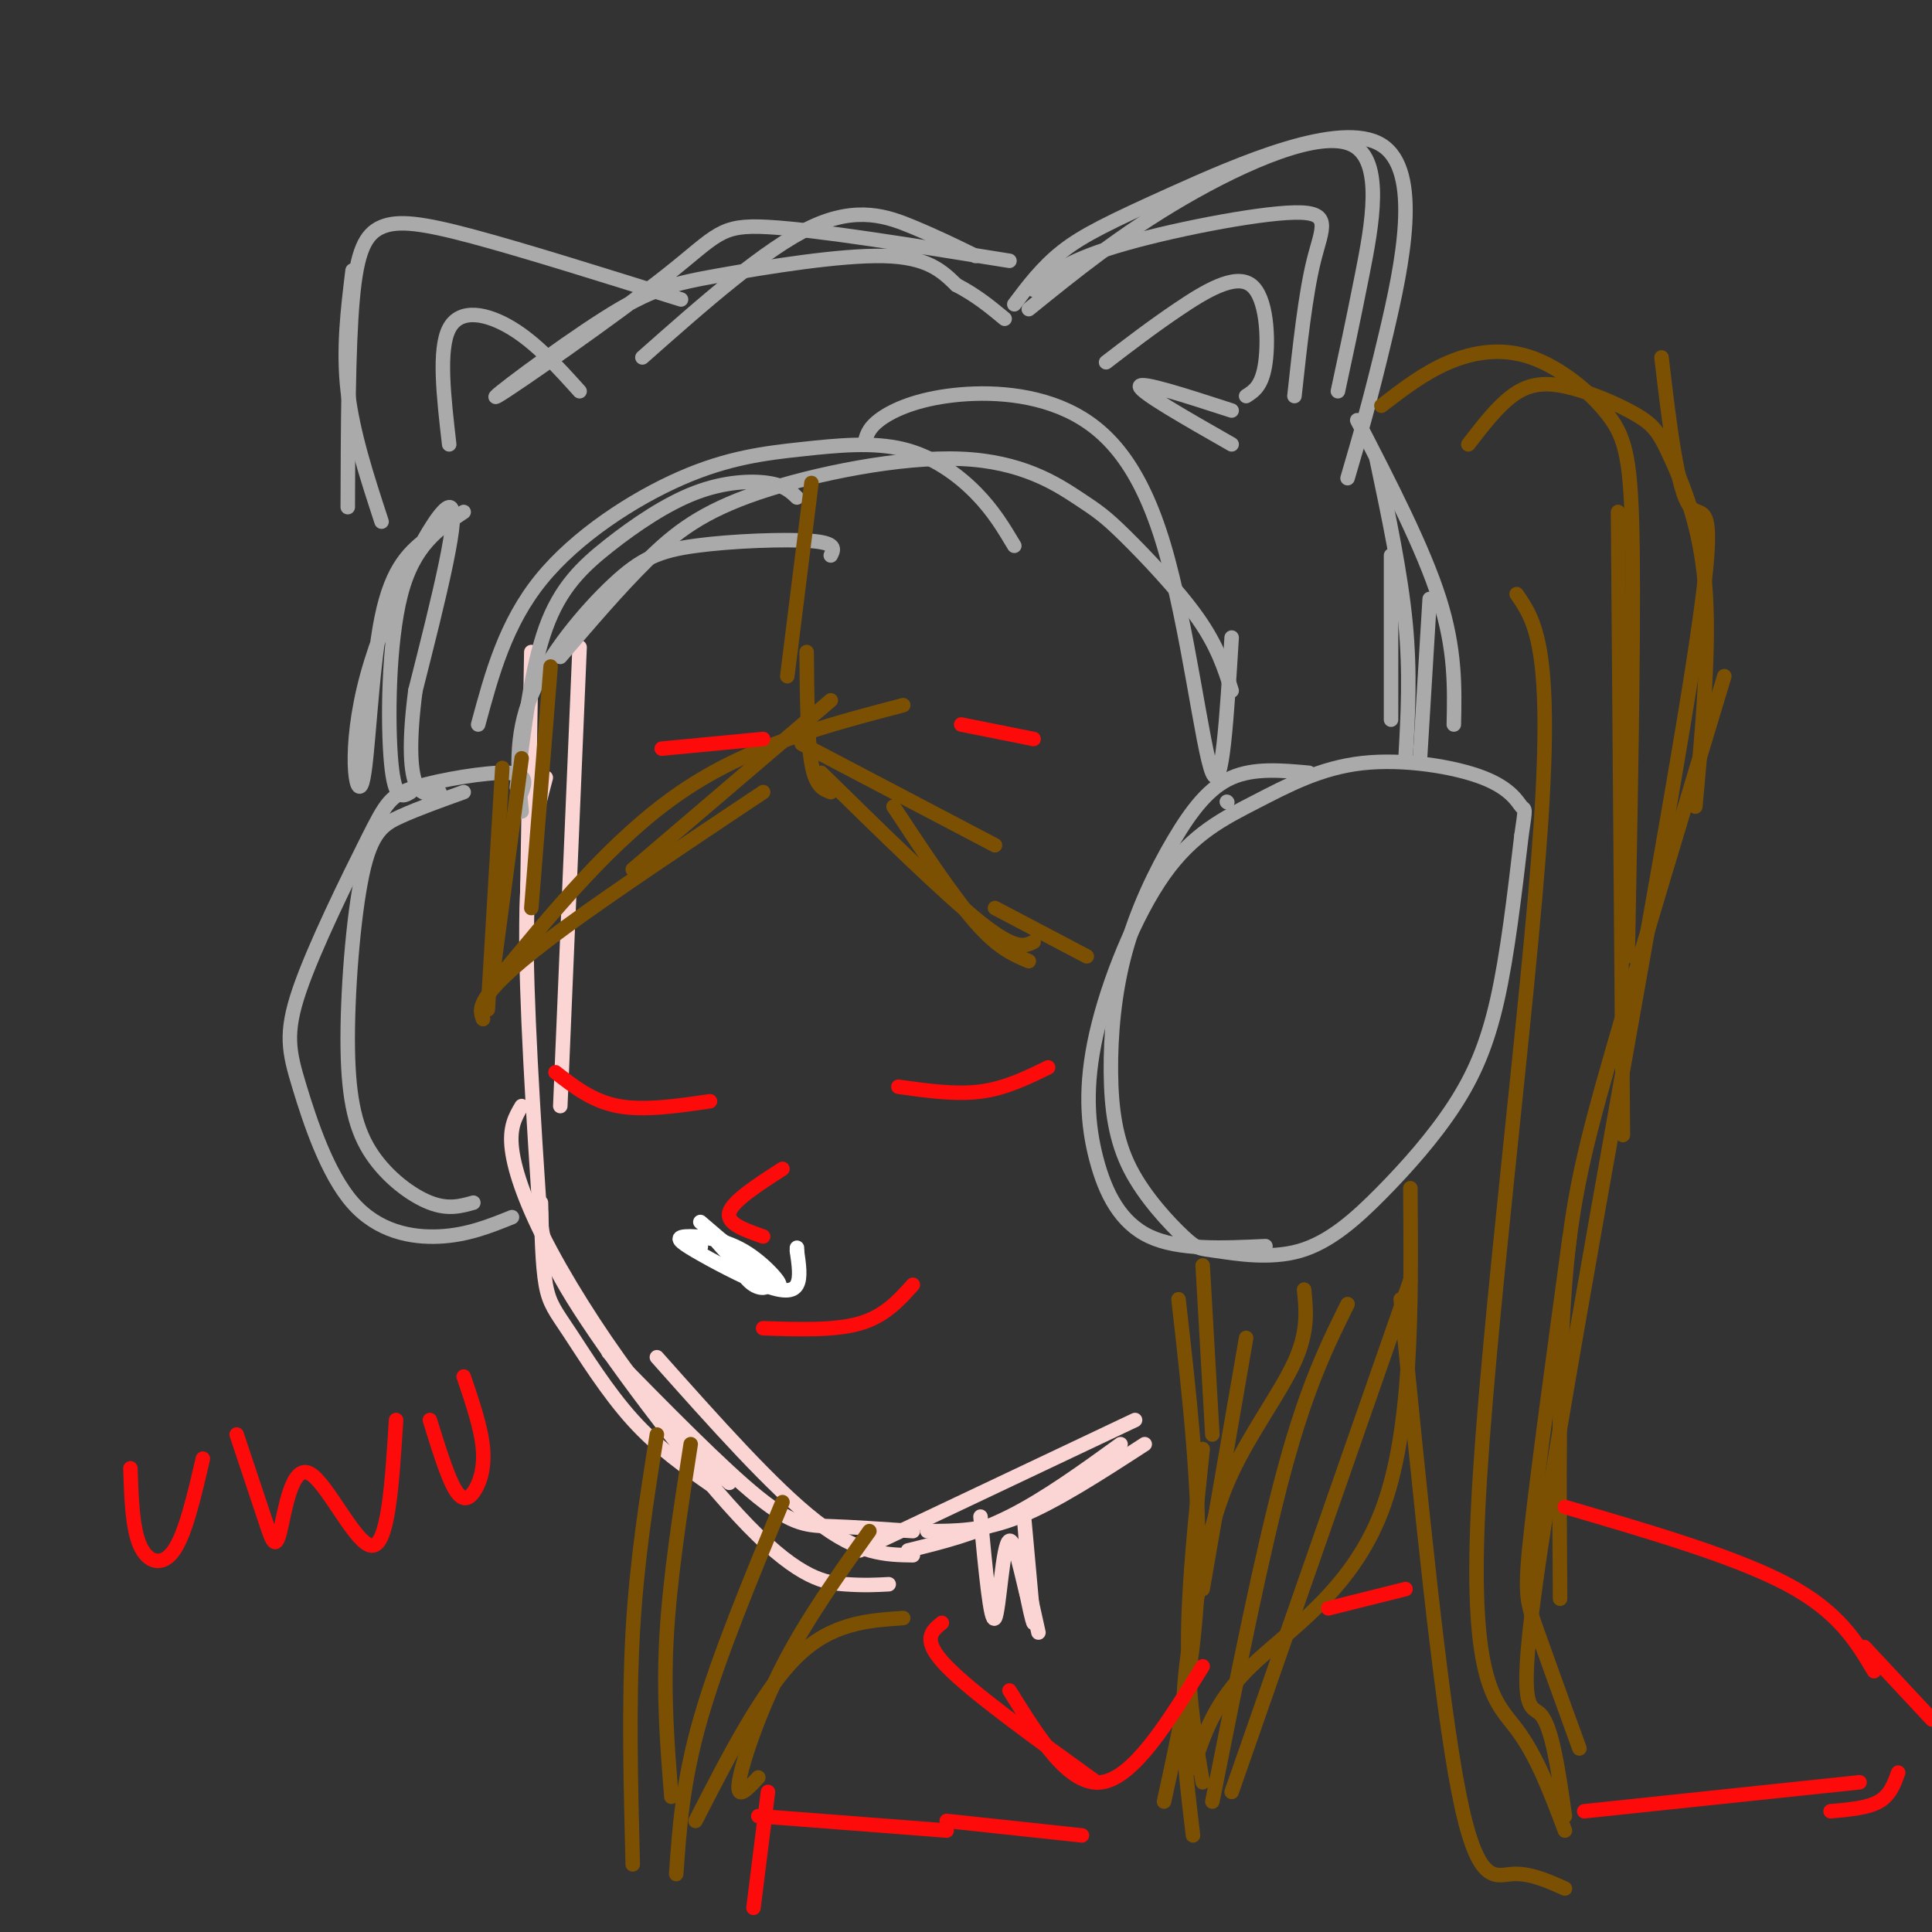 <svg viewBox='0 0 400 400' version='1.1' xmlns='http://www.w3.org/2000/svg' xmlns:xlink='http://www.w3.org/1999/xlink'><rect x="0" y="0" width="400" height="400" fill="#333333" stroke="none"/><g fill='none' stroke='#FBD4D4' stroke-width='3' stroke-linecap='round' stroke-linejoin='round'><path d='M110,135c0.000,0.000 -1.000,61.000 -1,61'/><path d='M120,134c0.000,0.000 -4.000,95.000 -4,95'/><path d='M113,161c-1.917,7.167 -3.833,14.333 -4,30c-0.167,15.667 1.417,39.833 3,64'/><path d='M112,249c0.143,6.506 0.286,13.012 1,17c0.714,3.988 2.000,5.458 5,10c3.000,4.542 7.714,12.155 13,18c5.286,5.845 11.143,9.923 17,14'/><path d='M108,229c-1.292,2.179 -2.583,4.357 -2,9c0.583,4.643 3.042,11.750 8,21c4.958,9.250 12.417,20.643 19,29c6.583,8.357 12.292,13.679 18,19'/><path d='M112,251c-0.036,3.720 -0.071,7.440 8,20c8.071,12.560 24.250,33.958 35,45c10.750,11.042 16.071,11.726 20,12c3.929,0.274 6.464,0.137 9,0'/><path d='M136,281c12.083,13.583 24.167,27.167 33,34c8.833,6.833 14.417,6.917 20,7'/><path d='M126,280c11.800,12.022 23.600,24.044 31,30c7.400,5.956 10.400,5.844 15,6c4.600,0.156 10.800,0.578 17,1'/><path d='M178,321c0.000,0.000 57.000,-27.000 57,-27'/><path d='M192,317c5.750,0.000 11.500,0.000 19,-3c7.500,-3.000 16.750,-9.000 26,-15'/><path d='M188,321c6.833,-1.667 13.667,-3.333 21,-7c7.333,-3.667 15.167,-9.333 23,-15'/><path d='M203,314c1.061,11.222 2.121,22.443 3,21c0.879,-1.443 1.576,-15.552 3,-16c1.424,-0.448 3.576,12.764 4,12c0.424,-0.764 -0.879,-15.504 -1,-17c-0.121,-1.496 0.939,10.252 2,22'/><path d='M214,336c-0.533,-0.667 -2.867,-13.333 -3,-15c-0.133,-1.667 1.933,7.667 4,17'/></g>
<g fill='none' stroke='#AAAAAA' stroke-width='3' stroke-linecap='round' stroke-linejoin='round'><path d='M254,166c0.000,0.000 0.100,0.100 0.1,0.1'/><path d='M271,160c-5.680,-0.519 -11.359,-1.038 -16,1c-4.641,2.038 -8.243,6.634 -12,13c-3.757,6.366 -7.671,14.502 -10,23c-2.329,8.498 -3.075,17.357 -3,25c0.075,7.643 0.970,14.069 4,20c3.030,5.931 8.194,11.366 11,14c2.806,2.634 3.254,2.468 7,3c3.746,0.532 10.791,1.761 17,0c6.209,-1.761 11.582,-6.513 17,-12c5.418,-5.487 10.882,-11.708 15,-18c4.118,-6.292 6.891,-12.655 9,-22c2.109,-9.345 3.555,-21.673 5,-34'/><path d='M315,173c0.930,-6.329 0.756,-5.152 0,-6c-0.756,-0.848 -2.095,-3.719 -8,-6c-5.905,-2.281 -16.376,-3.970 -25,-3c-8.624,0.970 -15.402,4.600 -22,8c-6.598,3.400 -13.017,6.568 -19,15c-5.983,8.432 -11.532,22.126 -14,33c-2.468,10.874 -1.857,18.928 0,26c1.857,7.072 4.959,13.164 11,16c6.041,2.836 15.020,2.418 24,2'/><path d='M108,164c0.690,-1.918 1.380,-3.836 -3,-4c-4.380,-0.164 -13.830,1.425 -19,3c-5.170,1.575 -6.059,3.136 -10,11c-3.941,7.864 -10.935,22.030 -14,31c-3.065,8.970 -2.203,12.745 0,20c2.203,7.255 5.747,17.992 11,24c5.253,6.008 12.215,7.288 18,7c5.785,-0.288 10.392,-2.144 15,-4'/><path d='M96,164c-4.698,1.689 -9.397,3.379 -13,5c-3.603,1.621 -6.112,3.175 -8,12c-1.888,8.825 -3.156,24.922 -3,36c0.156,11.078 1.734,17.136 5,22c3.266,4.864 8.219,8.532 12,10c3.781,1.468 6.391,0.734 9,0'/><path d='M214,60c3.143,-2.881 6.286,-5.762 17,-9c10.714,-3.238 29.000,-6.833 37,-7c8.000,-0.167 5.714,3.095 4,10c-1.714,6.905 -2.857,17.452 -4,28'/><path d='M213,64c9.655,-7.815 19.310,-15.631 32,-23c12.690,-7.369 28.417,-14.292 35,-11c6.583,3.292 4.024,16.798 2,27c-2.024,10.202 -3.512,17.101 -5,24'/><path d='M210,63c2.904,-3.856 5.809,-7.713 10,-11c4.191,-3.287 9.670,-6.005 23,-12c13.330,-5.995 34.512,-15.268 43,-10c8.488,5.268 4.282,25.077 1,39c-3.282,13.923 -5.641,21.962 -8,30'/><path d='M229,75c4.756,-3.649 9.512,-7.298 15,-11c5.488,-3.702 11.708,-7.458 15,-5c3.292,2.458 3.655,11.131 3,16c-0.655,4.869 -2.327,5.935 -4,7'/><path d='M255,85c-9.500,-3.083 -19.000,-6.167 -19,-5c0.000,1.167 9.500,6.583 19,12'/><path d='M285,95c2.500,11.833 5.000,23.667 6,34c1.000,10.333 0.500,19.167 0,28'/><path d='M288,115c0.000,0.000 0.000,34.000 0,34'/><path d='M202,53c-3.933,-1.933 -7.867,-3.867 -13,-6c-5.133,-2.133 -11.467,-4.467 -21,0c-9.533,4.467 -22.267,15.733 -35,27'/><path d='M209,54c-19.961,-3.219 -39.921,-6.438 -50,-7c-10.079,-0.562 -10.275,1.533 -21,10c-10.725,8.467 -31.979,23.308 -35,25c-3.021,1.692 12.190,-9.763 22,-16c9.810,-6.237 14.218,-7.256 24,-9c9.782,-1.744 24.938,-4.213 34,-4c9.062,0.213 12.031,3.106 15,6'/><path d='M198,59c4.167,2.167 7.083,4.583 10,7'/><path d='M141,62c-16.196,-5.077 -32.393,-10.155 -43,-13c-10.607,-2.845 -15.625,-3.458 -19,-2c-3.375,1.458 -5.107,4.988 -6,15c-0.893,10.012 -0.946,26.506 -1,43'/><path d='M73,56c-1.000,8.167 -2.000,16.333 -1,25c1.000,8.667 4.000,17.833 7,27'/><path d='M93,92c-1.133,-9.844 -2.267,-19.689 0,-24c2.267,-4.311 7.933,-3.089 13,0c5.067,3.089 9.533,8.044 14,13'/><path d='M89,111c-3.890,3.008 -7.780,6.016 -10,17c-2.220,10.984 -2.770,29.944 -4,34c-1.230,4.056 -3.139,-6.793 1,-22c4.139,-15.207 14.325,-34.774 17,-35c2.675,-0.226 -2.163,18.887 -7,38'/><path d='M86,143c-1.311,10.044 -1.089,16.156 0,19c1.089,2.844 3.044,2.422 5,2'/><path d='M85,164c-1.622,0.978 -3.244,1.956 -4,-6c-0.756,-7.956 -0.644,-24.844 2,-35c2.644,-10.156 7.822,-13.578 13,-17'/><path d='M108,168c-0.750,-7.769 -1.499,-15.537 2,-24c3.499,-8.463 11.247,-17.619 17,-23c5.753,-5.381 9.510,-6.987 17,-8c7.490,-1.013 18.711,-1.432 24,-1c5.289,0.432 4.644,1.716 4,3'/><path d='M107,163c1.499,-12.335 2.998,-24.670 6,-33c3.002,-8.330 7.506,-12.656 13,-17c5.494,-4.344 11.979,-8.708 18,-11c6.021,-2.292 11.577,-2.512 15,-2c3.423,0.512 4.711,1.756 6,3'/><path d='M99,150c2.827,-10.469 5.654,-20.938 13,-30c7.346,-9.062 19.212,-16.718 29,-21c9.788,-4.282 17.500,-5.189 25,-6c7.500,-0.811 14.788,-1.526 21,0c6.212,1.526 11.346,5.293 15,9c3.654,3.707 5.827,7.353 8,11'/><path d='M116,136c6.096,-7.136 12.193,-14.271 18,-20c5.807,-5.729 11.326,-10.051 23,-14c11.674,-3.949 29.504,-7.525 42,-7c12.496,0.525 19.659,5.151 24,8c4.341,2.849 5.861,3.921 10,8c4.139,4.079 10.897,11.165 15,17c4.103,5.835 5.552,10.417 7,15'/><path d='M255,132c-0.991,16.340 -1.981,32.680 -4,28c-2.019,-4.680 -5.066,-30.381 -10,-47c-4.934,-16.619 -11.756,-24.156 -20,-28c-8.244,-3.844 -17.912,-3.997 -25,-3c-7.088,0.997 -11.597,3.142 -14,5c-2.403,1.858 -2.702,3.429 -3,5'/><path d='M281,87c6.833,13.250 13.667,26.500 17,37c3.333,10.500 3.167,18.250 3,26'/><path d='M296,124c0.000,0.000 -2.000,33.000 -2,33'/></g>
<g fill='none' stroke='#7C5002' stroke-width='3' stroke-linecap='round' stroke-linejoin='round'><path d='M114,138c0.000,0.000 -4.000,50.000 -4,50'/><path d='M108,157c0.000,0.000 -6.000,45.000 -6,45'/><path d='M104,159c0.000,0.000 -3.000,50.000 -3,50'/><path d='M100,211c-0.444,-1.178 -0.889,-2.356 1,-5c1.889,-2.644 6.111,-6.756 16,-14c9.889,-7.244 25.444,-17.622 41,-28'/><path d='M131,180c0.000,0.000 41.000,-35.000 41,-35'/><path d='M102,204c12.417,-15.167 24.833,-30.333 39,-40c14.167,-9.667 30.083,-13.833 46,-18'/><path d='M168,100c0.000,0.000 -5.000,40.000 -5,40'/><path d='M167,135c0.083,9.083 0.167,18.167 1,23c0.833,4.833 2.417,5.417 4,6'/><path d='M166,154c0.000,0.000 40.000,21.000 40,21'/><path d='M170,160c12.833,12.583 25.667,25.167 33,31c7.333,5.833 9.167,4.917 11,4'/><path d='M185,167c6.167,9.333 12.333,18.667 17,24c4.667,5.333 7.833,6.667 11,8'/><path d='M206,188c0.000,0.000 19.000,10.000 19,10'/><path d='M249,262c0.000,0.000 2.000,35.000 2,35'/><path d='M258,277c0.000,0.000 -9.000,52.000 -9,52'/><path d='M249,300c-1.500,14.250 -3.000,28.500 -3,40c0.000,11.500 1.500,20.250 3,29'/><path d='M244,269c2.250,19.833 4.500,39.667 4,57c-0.500,17.333 -3.750,32.167 -7,47'/><path d='M270,267c0.442,4.343 0.884,8.686 -2,15c-2.884,6.314 -9.093,14.600 -13,23c-3.907,8.400 -5.514,16.915 -7,25c-1.486,8.085 -2.853,15.738 -3,24c-0.147,8.262 0.927,17.131 2,26'/><path d='M292,246c0.200,25.200 0.400,50.400 -6,67c-6.400,16.600 -19.400,24.600 -27,32c-7.600,7.400 -9.800,14.200 -12,21'/><path d='M292,265c0.000,0.000 -37.000,106.000 -37,106'/><path d='M279,270c-4.167,8.417 -8.333,16.833 -13,34c-4.667,17.167 -9.833,43.083 -15,69'/><path d='M136,297c-2.083,13.083 -4.167,26.167 -5,41c-0.833,14.833 -0.417,31.417 0,48'/><path d='M162,311c-6.667,16.083 -13.333,32.167 -17,45c-3.667,12.833 -4.333,22.417 -5,32'/><path d='M144,377c6.917,-13.500 13.833,-27.000 21,-34c7.167,-7.000 14.583,-7.500 22,-8'/><path d='M304,92c2.972,-3.855 5.944,-7.710 9,-10c3.056,-2.290 6.194,-3.014 11,-2c4.806,1.014 11.278,3.767 15,6c3.722,2.233 4.694,3.947 7,9c2.306,5.053 5.944,13.444 7,26c1.056,12.556 -0.472,29.278 -2,46'/><path d='M357,140c-8.622,28.511 -17.244,57.022 -23,77c-5.756,19.978 -8.644,31.422 -10,49c-1.356,17.578 -1.178,41.289 -1,65'/><path d='M325,256c-3.289,24.089 -6.578,48.178 -8,61c-1.422,12.822 -0.978,14.378 1,20c1.978,5.622 5.489,15.311 9,25'/><path d='M314,123c3.762,5.440 7.524,10.881 5,48c-2.524,37.119 -11.333,105.917 -13,142c-1.667,36.083 3.810,39.452 8,45c4.190,5.548 7.095,13.274 10,21'/><path d='M290,269c4.089,41.244 8.178,82.489 12,102c3.822,19.511 7.378,17.289 11,17c3.622,-0.289 7.311,1.356 11,3'/><path d='M344,74c1.643,13.974 3.285,27.949 6,31c2.715,3.051 6.501,-4.821 0,36c-6.501,40.821 -23.289,130.337 -30,173c-6.711,42.663 -3.346,38.475 -1,41c2.346,2.525 3.673,11.762 5,21'/><path d='M286,84c4.435,-3.416 8.871,-6.833 14,-9c5.129,-2.167 10.952,-3.086 17,-1c6.048,2.086 12.321,7.177 16,12c3.679,4.823 4.766,9.378 5,28c0.234,18.622 -0.383,51.311 -1,84'/><path d='M335,106c0.000,0.000 1.000,129.000 1,129'/><path d='M143,299c-2.167,13.917 -4.333,27.833 -5,40c-0.667,12.167 0.167,22.583 1,33'/><path d='M180,317c-6.511,9.133 -13.022,18.267 -18,28c-4.978,9.733 -8.422,20.067 -9,24c-0.578,3.933 1.711,1.467 4,-1'/></g>
<g fill='none' stroke='#FD0A0A' stroke-width='3' stroke-linecap='round' stroke-linejoin='round'><path d='M195,336c-2.167,1.750 -4.333,3.500 1,9c5.333,5.500 18.167,14.750 31,24'/><path d='M209,350c6.167,9.917 12.333,19.833 19,19c6.667,-0.833 13.833,-12.417 21,-24'/><path d='M275,333c0.000,0.000 16.000,-4.000 16,-4'/><path d='M324,312c17.667,5.167 35.333,10.333 46,16c10.667,5.667 14.333,11.833 18,18'/><path d='M386,341c0.000,0.000 14.000,15.000 14,15'/><path d='M393,367c-0.833,2.333 -1.667,4.667 -4,6c-2.333,1.333 -6.167,1.667 -10,2'/><path d='M328,375c0.000,0.000 57.000,-6.000 57,-6'/><path d='M157,376c0.000,0.000 39.000,3.000 39,3'/><path d='M196,377c0.000,0.000 28.000,3.000 28,3'/><path d='M159,371c0.000,0.000 -3.000,24.000 -3,24'/><path d='M151,260c0.000,0.000 0.100,0.100 0.1,0.1'/><path d='M186,225c5.917,0.833 11.833,1.667 17,1c5.167,-0.667 9.583,-2.833 14,-5'/><path d='M115,222c3.833,3.000 7.667,6.000 13,7c5.333,1.000 12.167,0.000 19,-1'/><path d='M137,155c0.000,0.000 21.000,-2.000 21,-2'/><path d='M199,150c0.000,0.000 15.000,3.000 15,3'/><path d='M162,242c-5.167,3.333 -10.333,6.667 -11,9c-0.667,2.333 3.167,3.667 7,5'/><path d='M158,275c7.417,0.250 14.833,0.500 20,-1c5.167,-1.500 8.083,-4.750 11,-8'/></g>
<g fill='none' stroke='#FFFFFF' stroke-width='3' stroke-linecap='round' stroke-linejoin='round'><path d='M145,253c7.201,6.186 14.402,12.372 16,13c1.598,0.628 -2.408,-4.303 -7,-7c-4.592,-2.697 -9.769,-3.159 -12,-3c-2.231,0.159 -1.516,0.940 2,3c3.516,2.060 9.831,5.401 14,7c4.169,1.599 6.191,1.457 7,0c0.809,-1.457 0.404,-4.228 0,-7'/><path d='M165,259c0.000,-1.167 0.000,-0.583 0,0'/><path d='M145,258c0.000,0.000 0.100,0.100 0.1,0.1'/><path d='M151,259c1.548,2.899 3.095,5.798 5,7c1.905,1.202 4.167,0.708 2,-2c-2.167,-2.708 -8.762,-7.631 -10,-8c-1.238,-0.369 2.881,3.815 7,8'/></g>
<g fill='none' stroke='#FD0A0A' stroke-width='3' stroke-linecap='round' stroke-linejoin='round'><path d='M27,304c0.200,6.222 0.400,12.444 2,16c1.600,3.556 4.600,4.444 7,1c2.400,-3.444 4.200,-11.222 6,-19'/><path d='M49,297c2.282,6.856 4.565,13.713 6,18c1.435,4.287 2.024,6.005 3,2c0.976,-4.005 2.340,-13.732 6,-12c3.660,1.732 9.617,14.923 13,15c3.383,0.077 4.191,-12.962 5,-26'/><path d='M89,294c1.744,5.625 3.488,11.250 5,14c1.512,2.750 2.792,2.625 4,1c1.208,-1.625 2.345,-4.750 2,-9c-0.345,-4.250 -2.173,-9.625 -4,-15'/></g>
</svg>